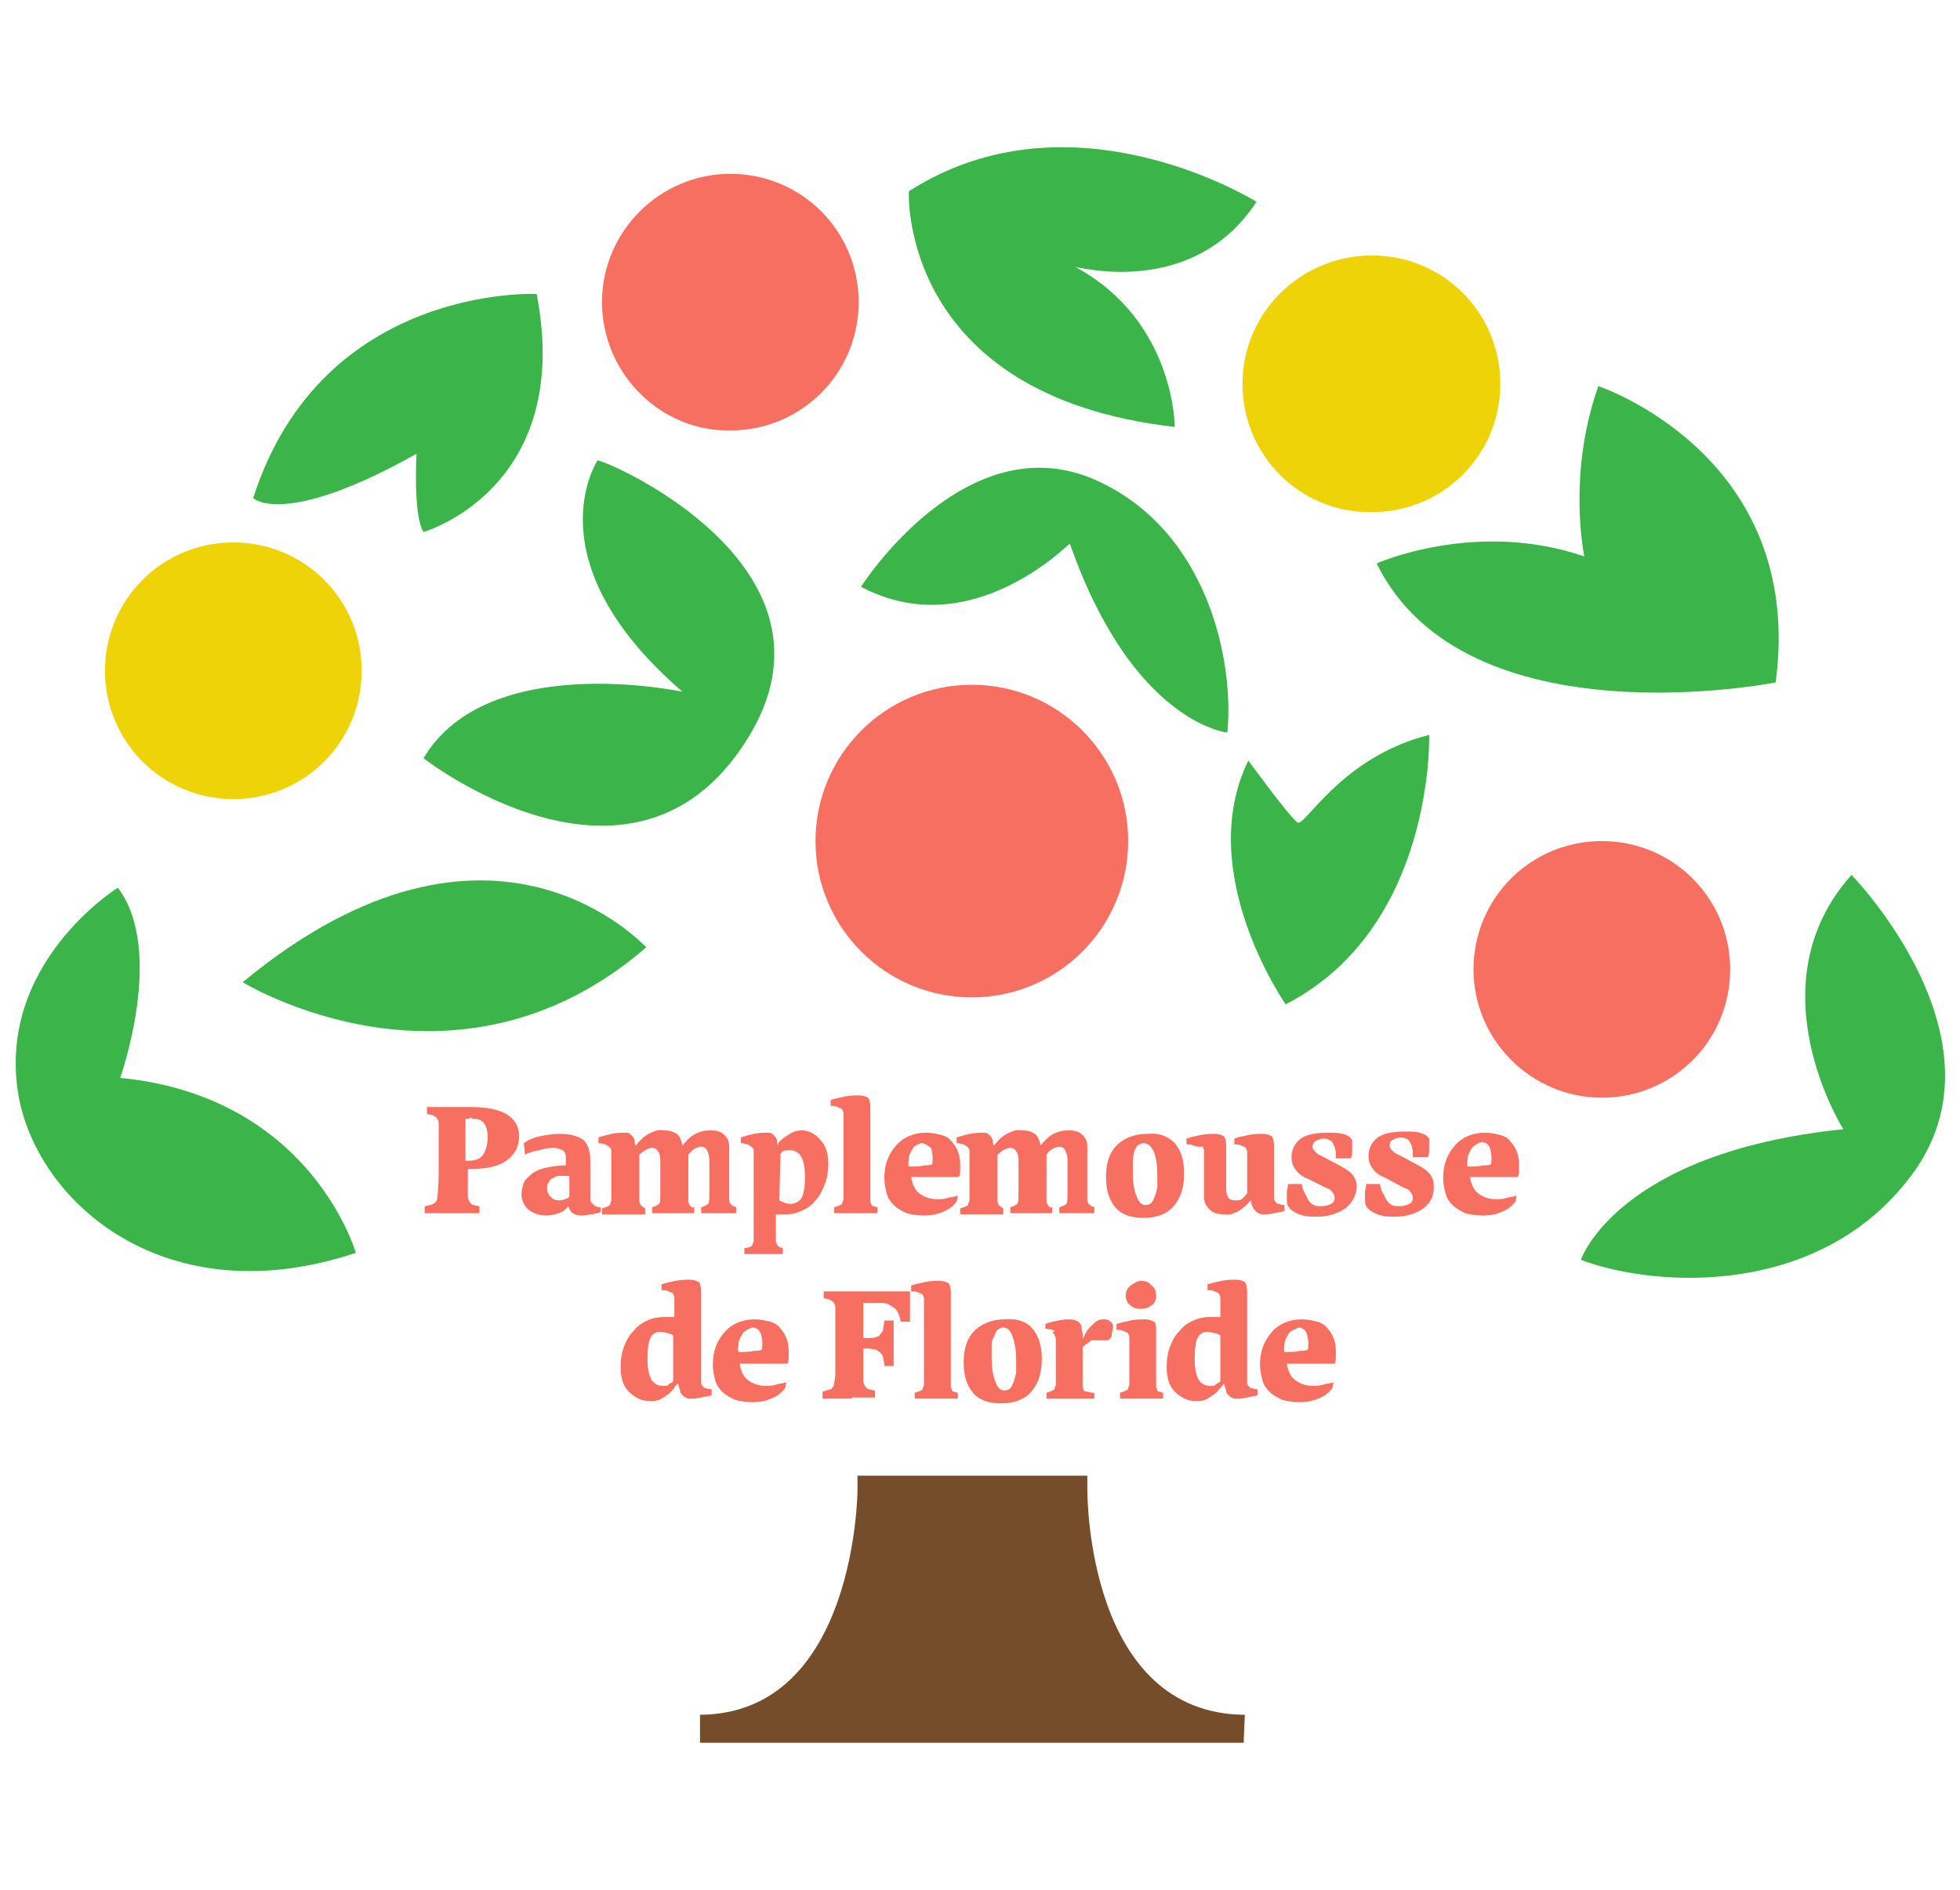 <svg xmlns="http://www.w3.org/2000/svg" xmlns:xlink="http://www.w3.org/1999/xlink" id="Layer_1" x="0px" y="0px" viewBox="0 0 168 162" style="enable-background:new 0 0 168 162;" xml:space="preserve"><style type="text/css">	.st0{fill:#FF8200;}	.st1{fill:#764D2A;}	.st2{fill:#EFD309;}	.st3{fill:#F76F61;}	.st4{fill:#3BB44A;}</style><g>	<path class="st0" d="M-501.4,1342.9h-1.7v4.5h-1.4v-4.5h-1.7v-1.3h4.8V1342.9z"></path>	<path class="st0" d="M-494.3,1347.4h-1.4v-3.9l-1.1,3.4h-1.5l-1.1-3.4v3.9h-1.4v-5.7h1.9l1.3,3.6l1.3-3.6h1.9V1347.4z"></path></g><g>	<path class="st1" d="M106.6,149.4H60l0-2.4c13.4-0.1,13.5-19.2,13.5-19.3l0-1.2h19.7v1.2c0,0.8,0.1,19.2,13.5,19.3L106.6,149.4  L106.6,149.4z"></path>	<path class="st2" d="M9,57.5c0-6.1,4.9-11,11-11c6.1,0,11,4.9,11,11c0,6.1-4.9,11-11,11C13.9,68.5,9,63.6,9,57.5z"></path>	<path class="st3" d="M51.6,25.9c0-6.1,5-11,11-11c6.1,0,11,4.9,11,11c0,6.1-4.9,11-11,11C56.6,37,51.6,32,51.6,25.9z"></path>	<path class="st3" d="M126.3,83.1c0-6.1,4.9-11,11-11c6.1,0,11,4.9,11,11c0,6.1-4.9,11-11,11C131.3,94.1,126.3,89.2,126.3,83.1z"></path>	<path class="st3" d="M69.9,72.1c0-7.4,6-13.4,13.4-13.4c7.4,0,13.4,6,13.4,13.4c0,7.4-6,13.4-13.4,13.4  C75.9,85.5,69.9,79.5,69.9,72.1z"></path>	<path class="st2" d="M106.5,32.9c0-6.1,5-11,11.1-11c6.1,0,11,4.9,11,11c0,6.1-4.9,11-11,11C111.4,44,106.5,39,106.5,32.9z"></path>	<path class="st4" d="M46,25.2c0,0-18.4-0.9-24.3,17.5c0,0,2.6,2.6,14-3.8c0,0-0.3,5.3,0.6,6.7C36.4,45.6,49.2,41.8,46,25.2z"></path>	<path class="st4" d="M122.5,63c0,0,0.5,16.5-12.3,23.1c0,0-7.9-11.3-3.2-20.9c0,0,3.5,4.8,4.2,5.3C111.8,71,114.9,64.9,122.5,63z"></path>	<path class="st4" d="M51.2,39.5c0,0-5.7,8.6,7.3,19.8c0,0-16.7-3.6-22.2,5.7c0,0,17.8,13.9,27.6-1.4C73.8,48.3,50.7,38.9,51.2,39.5  z"></path>	<path class="st4" d="M158.7,75c0,0,13.9,14.2,5.1,25.8c-7.7,10.3-21.6,9.7-28.3,7.2c0,0,3.1-9.2,22.5-11.2  C158,96.8,150.2,84.5,158.7,75z"></path>	<path class="st4" d="M107.7,17.3c0,0-15.8-9.9-29.8-0.9c0,0-0.9,17.5,22.8,20.2c0,0,0-9.1-8.5-13.7  C92.2,22.8,102.2,25.7,107.7,17.3z"></path>	<path class="st4" d="M20.8,84.2c0,0,18.2,11.2,34.6-3C55.3,81.2,42.2,66.5,20.8,84.2z"></path>	<path class="st4" d="M137,33.1c0,0,17.8,5.9,15.2,25.4c0,0-26.6,5.3-34.2-10.2c0,0,8.5-3.8,17.8-0.6  C135.8,47.7,134.3,40.7,137,33.1z"></path>	<path class="st4" d="M30.5,107.4c0,0-3.8-13.4-20.2-15c0,0,3.9-10.9-0.2-16.3c0,0-10.5,6.5-8.5,17.9  C3.3,103.2,14.3,112.8,30.5,107.4z"></path>	<path class="st4" d="M73.8,50.3c0,0,8.9-14,20-9.2c9.8,4.3,12,15.7,11.4,21.7c0,0-8.1-0.8-13.5-16.2C91.6,46.6,83.2,55.3,73.8,50.3  z"></path>	<g>		<path class="st3" d="M38.9,104h-0.5c-0.2,0-0.4,0-0.8,0h-0.7h-0.5v-0.6c0.2,0,0.3-0.1,0.5-0.1c0.2-0.1,0.3-0.1,0.4-0.2   c0.1-0.1,0.2-0.3,0.2-0.5c0-0.2,0.1-0.9,0.1-2v-2c0-1.4,0-2.1,0-2.3c0-0.2-0.1-0.4-0.2-0.5c-0.1-0.1-0.2-0.1-0.3-0.2   c-0.1,0-0.3-0.1-0.5-0.1l0-0.6c0.4,0,0.8,0,1,0c0.2,0,0.4,0,0.6,0c0.1,0,0.2,0,0.4,0c0.1,0,0.3,0,0.5,0h1.3c1.3,0,2.3,0.2,3,0.6   c0.7,0.4,1.1,1.1,1.1,1.9c0,0.9-0.4,1.6-1.1,2.1c-0.7,0.5-1.7,0.7-2.9,0.7h-0.4v2.3c0,0.1,0,0.3,0.1,0.4c0,0.1,0.1,0.2,0.2,0.3   c0,0,0.1,0.1,0.2,0.1c0.1,0,0.3,0.1,0.5,0.1v0.6H38.9z M40.2,95.9c-0.1,0-0.2,0-0.3,0v3.6h0.3c0.6,0,1-0.2,1.2-0.5   c0.2-0.3,0.4-0.8,0.4-1.5c0-0.5-0.1-0.9-0.3-1.2c-0.2-0.3-0.6-0.4-1-0.4C40.4,95.8,40.3,95.8,40.2,95.9z"></path>		<path class="st3" d="M49.1,104c-0.2-0.1-0.3-0.4-0.4-0.6c-0.2,0.3-0.5,0.5-0.8,0.6c-0.3,0.1-0.7,0.2-1.1,0.2   c-0.6,0-1.1-0.2-1.5-0.5c-0.4-0.4-0.6-0.8-0.6-1.3c0-0.4,0.1-0.7,0.2-1c0.1-0.3,0.4-0.5,0.7-0.8c0.3-0.2,0.7-0.4,1.2-0.5   c0.5-0.1,1.1-0.2,1.7-0.2c0-0.1,0-0.2,0-0.3c0-0.1,0-0.3,0-0.4c0-0.3-0.1-0.5-0.3-0.6c-0.2-0.1-0.4-0.2-0.8-0.2   c-0.4,0-0.8,0.1-1.2,0.2c-0.5,0.1-0.9,0.2-1.2,0.4l-0.1-1c0.4-0.3,0.9-0.5,1.4-0.6c0.5-0.1,1.1-0.2,1.7-0.2c0.9,0,1.5,0.2,2,0.5   c0.4,0.4,0.6,1,0.6,1.8v0.7c0,0.3,0,0.7,0,1.2c0,0.3,0,0.5,0,0.7v0.3c0,0.2,0,0.4,0,0.5c0,0.1,0.1,0.2,0.2,0.3   c0.1,0.1,0.2,0.2,0.3,0.2c0.1,0.1,0.3,0.1,0.4,0.1v0.4c-0.3,0.1-0.6,0.2-0.9,0.2c-0.3,0.1-0.6,0.1-0.9,0.1   C49.5,104.2,49.3,104.1,49.1,104z M47,101.4c-0.1,0.1-0.1,0.3-0.1,0.5c0,0.3,0.1,0.5,0.3,0.7c0.2,0.2,0.4,0.3,0.7,0.3   c0.2,0,0.3,0,0.5-0.1c0.1,0,0.3-0.1,0.4-0.2c0-0.1,0-0.2,0-0.4c0-0.1,0-0.3,0-0.5v-0.9c-0.3,0-0.5,0-0.8,0c-0.3,0-0.5,0.1-0.6,0.2   C47.1,101.1,47.1,101.3,47,101.4z"></path>		<path class="st3" d="M62.1,104c-0.1,0-0.3,0-0.4,0c-0.1,0-0.4,0-0.6,0c-0.3,0-0.5,0-0.6,0c-0.1,0-0.3,0-0.4,0v-0.5   c0.3-0.1,0.5-0.2,0.6-0.3c0.1-0.1,0.1-0.5,0.1-1v-2.8c0-0.3-0.1-0.6-0.2-0.8c-0.1-0.2-0.3-0.3-0.5-0.3c-0.2,0-0.4,0.1-0.6,0.2   S59.1,98.9,59,99v3.6c0,0.1,0,0.3,0,0.4c0,0.1,0.1,0.2,0.1,0.3c0.1,0.1,0.2,0.2,0.2,0.2c0.1,0,0.1,0,0.2,0v0.5h-1.5   c-0.1,0-0.3,0-0.4,0c-0.1,0-0.4,0-0.6,0c-0.3,0-0.5,0-0.7,0c-0.1,0-0.3,0-0.4,0v-0.5c0.3-0.1,0.5-0.2,0.6-0.3   c0.1-0.1,0.1-0.5,0.1-1v-2.8c0-0.3-0.1-0.6-0.2-0.7c-0.1-0.2-0.3-0.3-0.5-0.3c-0.2,0-0.4,0.1-0.6,0.2c-0.2,0.1-0.4,0.3-0.5,0.4   l0,3.6c0,0.1,0,0.3,0,0.4c0,0.1,0.1,0.2,0.1,0.3c0.1,0.1,0.2,0.1,0.2,0.2c0.1,0,0.1,0,0.2,0.1v0.5h-1.5c-0.3,0-0.7,0-1.1,0   c-0.4,0-0.8,0-1.1,0v-0.5c0.2-0.1,0.4-0.1,0.5-0.2c0.1,0,0.2-0.1,0.2-0.2c0-0.1,0.1-0.2,0.1-0.3c0-0.1,0-0.3,0-0.6V99   c0-0.2,0-0.3,0-0.4c0-0.1-0.1-0.2-0.2-0.3c-0.1-0.1-0.2-0.1-0.3-0.2c-0.1,0-0.3-0.1-0.6-0.1v-0.5c0.3-0.1,0.7-0.2,1.1-0.3   c0.5-0.1,0.9-0.1,1.1-0.1c0.2,0,0.4,0,0.5,0.1c0.1,0.1,0.2,0.2,0.3,0.3c0,0.1,0.1,0.2,0.1,0.3c0,0.1,0,0.3,0.1,0.4   c0.3-0.4,0.7-0.8,1.1-1c0.4-0.2,0.8-0.4,1.3-0.3c0.5,0,0.8,0.1,1.1,0.3c0.3,0.2,0.4,0.6,0.5,1c0.3-0.4,0.7-0.8,1.1-1   c0.4-0.2,0.8-0.3,1.3-0.3c0.5,0,0.9,0.1,1.2,0.4c0.3,0.3,0.4,0.6,0.4,1v4.2c0,0.1,0,0.3,0,0.4c0,0.1,0.1,0.2,0.1,0.3   c0.1,0.1,0.2,0.1,0.2,0.2c0.1,0,0.2,0,0.3,0.1v0.5H62.1z"></path>		<path class="st3" d="M66,107.5c-0.3,0-0.7,0-1.1,0c-0.4,0-0.8,0-1.1,0V107c0.2,0,0.4-0.1,0.5-0.1c0.1-0.1,0.2-0.1,0.2-0.2   c0-0.1,0.1-0.2,0.1-0.3c0-0.1,0-0.3,0-0.6V99c0-0.2,0-0.3,0-0.4s-0.1-0.2-0.2-0.3c-0.1-0.1-0.2-0.1-0.3-0.2   c-0.1,0-0.3-0.1-0.6-0.1v-0.5c0.3-0.1,0.7-0.2,1.1-0.3c0.5-0.1,0.9-0.1,1.1-0.1c0.2,0,0.4,0,0.5,0.1c0.1,0.1,0.2,0.2,0.3,0.3   c0,0.1,0.1,0.1,0.1,0.3c0,0.1,0,0.2,0.1,0.4c0,0,0,0,0-0.1l0-0.1c0.3-0.4,0.7-0.6,1-0.8c0.3-0.2,0.7-0.3,1-0.3   c0.6,0,1.2,0.3,1.6,0.8c0.5,0.5,0.7,1.2,0.7,2.1c0,0.6-0.1,1.2-0.3,1.7c-0.2,0.5-0.4,1-0.8,1.4c-0.3,0.4-0.7,0.7-1.2,0.9   c-0.4,0.2-0.9,0.3-1.4,0.3h-0.5c-0.1,0-0.2,0-0.3,0v1.9c0,0.1,0,0.3,0,0.4c0,0.1,0.1,0.2,0.1,0.3c0.1,0.1,0.1,0.1,0.2,0.2   c0.1,0,0.2,0.1,0.3,0.1v0.5H66z M66.8,102.9c0.1,0.1,0.3,0.1,0.4,0.2c0.1,0,0.3,0.1,0.5,0.1c0.5,0,0.8-0.2,1-0.5   c0.2-0.4,0.3-1,0.3-1.8c0-0.7-0.1-1.3-0.3-1.7c-0.2-0.4-0.6-0.6-1-0.6c-0.1,0-0.2,0-0.3,0c-0.1,0-0.2,0.1-0.3,0.1   c0,0-0.1,0-0.1,0.1c0,0-0.1,0.1-0.1,0.1L66.8,102.9z"></path>		<path class="st3" d="M73.7,104c-0.3,0-0.7,0-1.1,0c-0.4,0-0.8,0-1.1,0v-0.5c0.2-0.1,0.4-0.1,0.5-0.2c0.1,0,0.2-0.1,0.2-0.2   c0-0.1,0.1-0.2,0.1-0.3c0-0.1,0-0.3,0-0.6v-6.3c0-0.2,0-0.4,0-0.5c0-0.1-0.1-0.2-0.1-0.3c-0.1-0.1-0.2-0.1-0.4-0.2   c-0.2-0.1-0.4-0.1-0.6-0.1v-0.5c0.3-0.1,0.7-0.2,1.2-0.3c0.5-0.1,0.9-0.1,1.2-0.1c0.4,0,0.6,0.1,0.8,0.2c0.1,0.1,0.2,0.4,0.2,0.8   v0.9c0,0.2,0,0.4,0,0.6v6.2c0,0.1,0,0.3,0,0.4c0,0.1,0.1,0.2,0.1,0.3c0.1,0.1,0.1,0.1,0.2,0.1c0.1,0,0.2,0.1,0.3,0.1v0.5H73.7z"></path>		<path class="st3" d="M82,103c-0.3,0.4-0.7,0.7-1.2,0.9s-1,0.3-1.6,0.3c-0.6,0-1.1-0.1-1.5-0.2c-0.4-0.2-0.8-0.4-1.1-0.7   c-0.3-0.3-0.5-0.6-0.6-1c-0.1-0.4-0.2-0.8-0.2-1.3c0-1.1,0.3-2,1-2.8c0.6-0.7,1.5-1.1,2.6-1.1c0.5,0,0.9,0.1,1.3,0.2   c0.4,0.1,0.7,0.3,0.9,0.6c0.2,0.2,0.4,0.5,0.5,0.8c0.1,0.3,0.2,0.6,0.2,1c0,0.2,0,0.4,0,0.6c0,0.2,0,0.4-0.1,0.6h-4.1   c0.1,0.6,0.3,1.1,0.7,1.4c0.4,0.3,0.9,0.5,1.5,0.5c0.3,0,0.6,0,0.9-0.1c0.3-0.1,0.6-0.1,0.9-0.2L82,103z M78.5,98.2   c-0.2,0.1-0.3,0.3-0.4,0.5c-0.1,0.2-0.2,0.4-0.2,0.6c0,0.2-0.1,0.5,0,0.7c0.5,0,1,0,1.3-0.1c0.3,0,0.5,0,0.7-0.1   c0.1-0.6,0-1.1-0.1-1.4C79.5,98.2,79.3,98,79,98C78.8,98,78.7,98.1,78.5,98.2z"></path>		<path class="st3" d="M92.8,104c-0.1,0-0.3,0-0.4,0c-0.1,0-0.4,0-0.6,0c-0.3,0-0.5,0-0.6,0c-0.1,0-0.3,0-0.4,0v-0.5   c0.3-0.1,0.5-0.2,0.6-0.3c0.1-0.1,0.1-0.5,0.1-1v-2.8c0-0.3-0.1-0.6-0.2-0.8c-0.1-0.2-0.3-0.3-0.5-0.3c-0.2,0-0.4,0.1-0.6,0.2   c-0.2,0.1-0.4,0.3-0.5,0.5v3.6c0,0.1,0,0.3,0,0.4c0,0.1,0.1,0.2,0.1,0.3c0.1,0.1,0.2,0.2,0.2,0.2c0.1,0,0.1,0,0.2,0v0.5h-1.5   c-0.1,0-0.3,0-0.4,0c-0.1,0-0.4,0-0.6,0c-0.3,0-0.5,0-0.7,0c-0.1,0-0.3,0-0.4,0v-0.5c0.3-0.1,0.5-0.2,0.6-0.3   c0.1-0.1,0.1-0.5,0.1-1v-2.8c0-0.3-0.1-0.6-0.2-0.7c-0.1-0.2-0.3-0.3-0.5-0.3c-0.2,0-0.4,0.1-0.6,0.2c-0.2,0.1-0.4,0.3-0.5,0.4   l0,3.6c0,0.1,0,0.3,0,0.4c0,0.1,0.1,0.2,0.1,0.3c0.1,0.1,0.2,0.1,0.2,0.2c0.1,0,0.1,0,0.2,0.1v0.5h-1.5c-0.3,0-0.7,0-1.1,0   c-0.4,0-0.8,0-1.1,0v-0.5c0.2-0.1,0.4-0.1,0.5-0.2c0.1,0,0.2-0.1,0.2-0.2c0-0.1,0.1-0.2,0.1-0.3c0-0.1,0-0.3,0-0.6V99   c0-0.2,0-0.3,0-0.4c0-0.1-0.1-0.2-0.2-0.3c-0.1-0.1-0.2-0.1-0.3-0.2c-0.1,0-0.3-0.1-0.6-0.1v-0.5c0.3-0.1,0.7-0.2,1.1-0.3   c0.5-0.1,0.9-0.1,1.1-0.1c0.2,0,0.4,0,0.5,0.1c0.1,0.1,0.2,0.2,0.3,0.3c0,0.1,0.1,0.2,0.1,0.3c0,0.1,0,0.3,0.1,0.4   c0.3-0.4,0.7-0.8,1.1-1c0.4-0.2,0.8-0.4,1.3-0.3c0.5,0,0.8,0.1,1.1,0.3c0.3,0.2,0.4,0.6,0.5,1c0.3-0.4,0.7-0.8,1.1-1   c0.4-0.2,0.8-0.3,1.3-0.3c0.5,0,0.9,0.1,1.2,0.4c0.3,0.3,0.4,0.6,0.4,1v4.2c0,0.1,0,0.3,0,0.4c0,0.1,0.1,0.2,0.1,0.3   c0.1,0.1,0.2,0.1,0.2,0.2c0.1,0,0.2,0,0.3,0.1v0.5H92.8z"></path>		<path class="st3" d="M100.7,98c0.5,0.6,0.8,1.4,0.8,2.6c0,1.2-0.3,2.1-0.9,2.8c-0.6,0.7-1.5,1-2.6,1c-1.1,0-1.9-0.3-2.4-0.9   c-0.5-0.6-0.8-1.4-0.8-2.6c0-1.2,0.3-2.1,0.9-2.7s1.5-1,2.6-1C99.4,97.1,100.1,97.4,100.7,98z M97.1,99.5c0,0.3,0,0.7,0,1.1   c0,0.7,0.1,1.4,0.3,1.9c0.2,0.6,0.5,0.8,0.8,0.8c0.2,0,0.4-0.1,0.5-0.2c0.1-0.1,0.2-0.3,0.3-0.6c0.1-0.2,0.1-0.4,0.2-0.7   c0-0.3,0-0.6,0-1.1c0-0.8-0.1-1.4-0.3-2C98.6,98.2,98.4,98,98,98c-0.2,0-0.3,0.1-0.5,0.2c-0.1,0.1-0.2,0.3-0.3,0.6   C97.2,98.9,97.1,99.2,97.1,99.5z"></path>		<path class="st3" d="M102.3,98.2c-0.2-0.1-0.4-0.1-0.6-0.1v-0.5c0.3-0.1,0.7-0.2,1.2-0.3c0.5-0.1,0.9-0.1,1.2-0.1   c0.4,0,0.6,0.1,0.8,0.2c0.1,0.1,0.2,0.4,0.2,0.8v0.9c0,0.2,0,0.4,0,0.6v2.2c0,0.4,0.1,0.6,0.2,0.8c0.1,0.1,0.3,0.2,0.6,0.2   c0.2,0,0.4,0,0.5-0.1c0.2-0.1,0.3-0.3,0.5-0.5v-3.1c0-0.2,0-0.4,0-0.5c0-0.1-0.1-0.2-0.1-0.3c-0.1-0.1-0.2-0.1-0.4-0.2   c-0.2-0.1-0.4-0.1-0.6-0.1v-0.5c0.3-0.1,0.7-0.2,1.2-0.3c0.5-0.1,0.9-0.1,1.2-0.1c0.4,0,0.6,0.1,0.8,0.2c0.1,0.1,0.2,0.4,0.2,0.8   v1c0,0.3,0,0.4,0,0.5v2.5c0,0.3,0,0.5,0,0.6s0.1,0.2,0.2,0.3c0.1,0.1,0.1,0.1,0.2,0.1c0.1,0,0.2,0.1,0.5,0.1v0.5   c-0.2,0.1-0.5,0.1-0.9,0.2c-0.4,0.1-0.7,0.1-0.9,0.1c-0.2,0-0.3,0-0.4-0.1c-0.1,0-0.2-0.1-0.3-0.2c-0.1-0.1-0.2-0.2-0.2-0.3   c-0.1-0.1-0.1-0.3-0.2-0.6c-0.3,0.4-0.6,0.6-1,0.9c-0.4,0.2-0.8,0.4-1.2,0.3c-0.6,0-1-0.1-1.3-0.4c-0.3-0.3-0.5-0.6-0.5-1.1v-3.5   c0-0.2,0-0.4,0-0.5c0-0.1-0.1-0.2-0.1-0.3C102.6,98.3,102.5,98.3,102.3,98.2z"></path>		<path class="st3" d="M115.3,103.6c-0.6,0.4-1.4,0.7-2.4,0.7c-0.4,0-0.8,0-1.2-0.1s-0.6-0.2-0.9-0.4c-0.2-0.1-0.3-0.3-0.4-0.4   c-0.1-0.2-0.1-0.4-0.1-0.6c0-0.2,0-0.4,0-0.6c0-0.2,0.1-0.4,0.1-0.7h1.2c0,0.3,0.1,0.5,0.2,0.7c0.1,0.2,0.2,0.4,0.3,0.6   c0.1,0.2,0.3,0.4,0.5,0.5c0.2,0.1,0.4,0.1,0.7,0.1c0.3,0,0.6-0.1,0.8-0.2s0.3-0.3,0.3-0.5c0-0.2-0.1-0.4-0.2-0.5   c-0.1-0.2-0.3-0.3-0.6-0.4L112,101c-0.5-0.2-0.8-0.5-1-0.8c-0.2-0.3-0.3-0.6-0.3-1c0-0.7,0.3-1.2,0.8-1.6c0.6-0.4,1.4-0.5,2.4-0.5   c0.4,0,0.8,0,1.2,0.1c0.3,0.1,0.6,0.2,0.7,0.4c0.1,0.1,0.1,0.1,0.1,0.2c0,0.1,0,0.2,0,0.4c0,0.2,0,0.4,0,0.6   c0,0.3-0.1,0.4-0.1,0.5h-1.3c0-0.2,0-0.3,0-0.5c0-0.2-0.1-0.3-0.1-0.5c-0.1-0.2-0.2-0.4-0.3-0.5c-0.2-0.1-0.4-0.2-0.6-0.2   c-0.3,0-0.5,0.1-0.7,0.2c-0.2,0.1-0.3,0.3-0.3,0.5c0,0.1,0.1,0.3,0.2,0.4c0.1,0.1,0.3,0.3,0.6,0.4l1.5,0.8c0.6,0.3,1,0.6,1.2,0.9   c0.2,0.3,0.3,0.6,0.3,1C116.2,102.6,115.9,103.1,115.3,103.6z"></path>		<path class="st3" d="M122,103.6c-0.6,0.4-1.4,0.7-2.4,0.7c-0.4,0-0.8,0-1.2-0.1s-0.6-0.2-0.9-0.4c-0.2-0.1-0.3-0.3-0.4-0.4   c-0.1-0.2-0.1-0.4-0.1-0.6c0-0.2,0-0.4,0-0.6c0-0.2,0.1-0.4,0.1-0.7h1.2c0,0.3,0.1,0.5,0.2,0.7c0.1,0.2,0.2,0.4,0.3,0.6   c0.1,0.2,0.3,0.4,0.5,0.5c0.2,0.1,0.4,0.1,0.7,0.1c0.3,0,0.6-0.1,0.8-0.2s0.3-0.3,0.3-0.5c0-0.2-0.1-0.4-0.2-0.5   c-0.1-0.2-0.3-0.3-0.6-0.4l-1.7-0.9c-0.5-0.2-0.8-0.5-1-0.8c-0.2-0.3-0.3-0.6-0.3-1c0-0.7,0.3-1.2,0.8-1.6   c0.6-0.4,1.4-0.5,2.4-0.5c0.4,0,0.8,0,1.2,0.1c0.3,0.1,0.6,0.2,0.7,0.4c0.1,0.1,0.1,0.1,0.1,0.2c0,0.1,0,0.2,0,0.4   c0,0.2,0,0.4,0,0.6c0,0.3-0.1,0.4-0.1,0.5h-1.3c0-0.2,0-0.3,0-0.5c0-0.2-0.1-0.3-0.1-0.5c-0.1-0.2-0.2-0.4-0.3-0.5   c-0.2-0.1-0.4-0.2-0.6-0.2c-0.3,0-0.5,0.1-0.7,0.2c-0.2,0.1-0.3,0.3-0.3,0.5c0,0.1,0.1,0.3,0.2,0.4c0.1,0.1,0.3,0.3,0.6,0.4   l1.5,0.8c0.6,0.3,1,0.6,1.2,0.9c0.2,0.3,0.3,0.6,0.3,1C122.9,102.6,122.6,103.1,122,103.6z"></path>		<path class="st3" d="M129.9,103c-0.3,0.4-0.7,0.7-1.2,0.9s-1,0.3-1.6,0.3c-0.6,0-1.1-0.1-1.5-0.2c-0.4-0.2-0.8-0.4-1.1-0.7   c-0.3-0.3-0.5-0.6-0.6-1c-0.1-0.4-0.2-0.8-0.2-1.3c0-1.1,0.3-2,1-2.8c0.6-0.7,1.5-1.1,2.6-1.1c0.5,0,0.9,0.1,1.3,0.2   c0.4,0.1,0.7,0.3,0.9,0.6c0.2,0.2,0.4,0.5,0.5,0.8c0.1,0.3,0.2,0.6,0.2,1c0,0.2,0,0.4,0,0.6c0,0.2,0,0.4-0.1,0.6h-4.1   c0.1,0.6,0.3,1.1,0.7,1.4s0.9,0.5,1.5,0.5c0.3,0,0.6,0,0.9-0.1c0.3-0.1,0.6-0.1,0.9-0.2L129.9,103z M126.4,98.2   c-0.2,0.1-0.3,0.3-0.4,0.5c-0.1,0.2-0.2,0.4-0.2,0.6c0,0.2-0.1,0.5,0,0.7c0.5,0,1,0,1.3-0.1c0.3,0,0.5,0,0.7-0.1   c0.1-0.6,0-1.1-0.1-1.4c-0.1-0.3-0.4-0.5-0.7-0.5C126.7,98,126.5,98.1,126.4,98.2z"></path>	</g>	<g>		<path class="st3" d="M57.8,119c0,0-0.1,0.1-0.1,0.1c-0.3,0.4-0.7,0.6-1,0.8c-0.3,0.2-0.7,0.2-1.1,0.2c-0.6,0-1.2-0.3-1.7-0.8   c-0.5-0.5-0.7-1.2-0.7-2.1c0-0.7,0.1-1.3,0.3-1.8c0.2-0.5,0.4-0.9,0.8-1.3c0.3-0.4,0.7-0.7,1.2-0.9c0.4-0.2,0.9-0.3,1.4-0.3   c0.3,0,0.4,0,0.6,0c0.1,0,0.2,0,0.3,0v-1.2c0-0.2,0-0.4,0-0.5c0-0.1-0.1-0.2-0.1-0.3c-0.1-0.1-0.2-0.1-0.4-0.2   c-0.2-0.1-0.4-0.1-0.6-0.1v-0.5c0.3-0.1,0.7-0.2,1.2-0.3c0.5-0.1,0.9-0.1,1.2-0.1c0.4,0,0.6,0.1,0.8,0.2c0.1,0.1,0.2,0.4,0.2,0.8   v0.9c0,0.2,0,0.4,0,0.6v5.8c0,0.3,0,0.5,0,0.6c0,0.1,0.1,0.2,0.2,0.3c0.1,0.1,0.1,0.1,0.2,0.1c0.1,0,0.2,0.1,0.5,0.1v0.5   c-0.2,0.1-0.5,0.1-0.9,0.2c-0.4,0.1-0.7,0.1-0.9,0.1c-0.2,0-0.3,0-0.4-0.1c-0.1,0-0.2-0.1-0.3-0.2c-0.1-0.1-0.2-0.2-0.2-0.4   c-0.1-0.2-0.1-0.4-0.2-0.6C57.8,118.9,57.8,118.9,57.8,119z M55.8,114.6c-0.2,0.3-0.3,1-0.3,1.9c0,0.7,0.1,1.3,0.3,1.7   c0.2,0.4,0.6,0.6,1,0.6c0.1,0,0.2,0,0.3,0c0.1,0,0.2-0.1,0.3-0.2c0.1,0,0.1-0.1,0.2-0.1c0,0,0.1-0.1,0.1-0.1v-3.9   c-0.1-0.1-0.3-0.2-0.4-0.2s-0.3-0.1-0.5-0.1C56.3,114.1,56,114.3,55.8,114.6z"></path>		<path class="st3" d="M67.3,119c-0.3,0.4-0.7,0.7-1.2,0.9s-1,0.3-1.6,0.3c-0.6,0-1.1-0.1-1.5-0.2c-0.4-0.2-0.8-0.4-1.1-0.7   c-0.3-0.3-0.5-0.6-0.6-1c-0.1-0.4-0.2-0.8-0.2-1.3c0-1.1,0.3-2,1-2.8c0.6-0.7,1.5-1.1,2.6-1.1c0.5,0,0.9,0.1,1.3,0.2   c0.4,0.1,0.7,0.3,0.9,0.6c0.2,0.2,0.4,0.5,0.5,0.8c0.1,0.3,0.2,0.6,0.2,1c0,0.2,0,0.4,0,0.6c0,0.2,0,0.4-0.1,0.6h-4.1   c0.1,0.6,0.3,1.1,0.7,1.4c0.4,0.3,0.9,0.5,1.5,0.5c0.3,0,0.6,0,0.9-0.1c0.3-0.1,0.6-0.1,0.9-0.2L67.3,119z M63.9,114.1   c-0.2,0.1-0.3,0.3-0.4,0.5c-0.1,0.2-0.2,0.4-0.2,0.6c0,0.2-0.1,0.5,0,0.7c0.5,0,1,0,1.3-0.1c0.3,0,0.5,0,0.7-0.1   c0.1-0.6,0-1.1-0.1-1.4c-0.1-0.3-0.4-0.5-0.7-0.5C64.2,113.9,64,114,63.9,114.1z"></path>		<path class="st3" d="M73,119.9h-0.5c-0.2,0-0.4,0-0.8,0H71h-0.5v-0.6c0.4-0.1,0.6-0.2,0.7-0.2c0.1,0,0.1-0.1,0.1-0.1   c0.1-0.1,0.2-0.2,0.2-0.4c0-0.2,0.1-0.4,0.1-0.8c0-0.1,0-0.4,0-0.7c0-0.3,0-0.5,0-0.7v-2c0-1.4,0-2.1,0-2.3c0-0.2-0.1-0.4-0.2-0.5   c-0.1-0.1-0.2-0.1-0.3-0.2c-0.1,0-0.3-0.1-0.5-0.1v-0.6c0.7,0,1.3,0,1.7,0c0.4,0,0.7,0,0.9,0H74h2.5c0.6,0,1.1,0,1.5,0v2.6h-0.8   c0-0.2-0.1-0.4-0.2-0.7c-0.1-0.2-0.2-0.4-0.4-0.5c-0.1-0.1-0.3-0.2-0.5-0.3c-0.2-0.1-0.4-0.1-0.7-0.1h-1.4v3l0.4,0   c0.3,0,0.6,0,0.7-0.1c0.2,0,0.3-0.1,0.4-0.3c0.1-0.1,0.2-0.2,0.2-0.4c0-0.2,0.1-0.4,0.1-0.7h0.8c0,0.2,0,0.5,0,0.7v1.2v1.2   c0,0.3,0,0.5,0,0.8h-0.8c0-0.4-0.1-0.6-0.1-0.7c0-0.1-0.1-0.3-0.2-0.4c-0.1-0.1-0.3-0.2-0.4-0.3c-0.2,0-0.4-0.1-0.7-0.1l-0.4,0   v2.7c0,0.1,0,0.3,0.1,0.4c0,0.1,0.1,0.2,0.2,0.3c0,0,0.1,0.1,0.2,0.1c0.1,0,0.3,0.1,0.5,0.1v0.6H73z"></path>		<path class="st3" d="M80.6,119.9c-0.3,0-0.7,0-1.1,0c-0.4,0-0.8,0-1.1,0v-0.5c0.2-0.1,0.4-0.1,0.5-0.2c0.1,0,0.2-0.1,0.2-0.2   c0-0.1,0.1-0.2,0.1-0.3c0-0.1,0-0.3,0-0.6v-6.3c0-0.2,0-0.4,0-0.5c0-0.1-0.1-0.2-0.1-0.3c-0.1-0.1-0.2-0.1-0.4-0.2   c-0.2-0.1-0.4-0.1-0.6-0.1v-0.5c0.3-0.1,0.7-0.2,1.2-0.3c0.5-0.1,0.9-0.1,1.2-0.1c0.4,0,0.6,0.1,0.8,0.2c0.1,0.1,0.2,0.4,0.2,0.8   v0.9c0,0.2,0,0.4,0,0.6v6.2c0,0.1,0,0.3,0,0.4c0,0.1,0.1,0.2,0.1,0.3c0.1,0.1,0.1,0.1,0.2,0.1c0.1,0,0.2,0.1,0.3,0.1v0.5H80.6z"></path>		<path class="st3" d="M88.5,113.9c0.5,0.6,0.8,1.4,0.8,2.6c0,1.2-0.3,2.1-0.9,2.8c-0.6,0.7-1.5,1-2.6,1c-1.1,0-1.9-0.3-2.4-0.9   c-0.5-0.6-0.8-1.4-0.8-2.6c0-1.2,0.3-2.1,0.9-2.7s1.5-1,2.6-1C87.2,113,88,113.3,88.5,113.9z M85,115.4c0,0.3,0,0.7,0,1.1   c0,0.7,0.1,1.4,0.3,1.9c0.2,0.6,0.5,0.8,0.8,0.8c0.2,0,0.4-0.1,0.5-0.2c0.1-0.1,0.2-0.3,0.3-0.6c0.1-0.2,0.1-0.4,0.2-0.7   c0-0.3,0-0.6,0-1.1c0-0.8-0.1-1.4-0.3-2c-0.2-0.6-0.5-0.8-0.8-0.8c-0.2,0-0.3,0.1-0.5,0.2c-0.1,0.1-0.2,0.3-0.3,0.6   C85,114.9,85,115.1,85,115.4z"></path>		<path class="st3" d="M90.2,114c-0.1,0-0.3-0.1-0.6-0.1v-0.4c0.2-0.1,0.6-0.2,1.1-0.3c0.5-0.1,0.8-0.1,1-0.1c0.3,0,0.6,0.1,0.7,0.2   c0.2,0.1,0.3,0.3,0.3,0.5c0,0.2,0.1,0.4,0.1,0.6c0,0.2,0,0.3,0,0.4c0.1-0.2,0.2-0.4,0.3-0.6c0.1-0.2,0.3-0.4,0.4-0.5   c0.2-0.2,0.4-0.4,0.6-0.5c0.2-0.1,0.4-0.1,0.6-0.1c0.2,0,0.4,0.1,0.5,0.2c0.1,0.1,0.2,0.2,0.2,0.4c0,0.2,0,0.4-0.1,0.5   c0,0.1,0,0.2,0,0.2c0,0.2-0.1,0.3-0.2,0.4c-0.1,0.1-0.2,0.1-0.3,0.1c-0.1,0-0.2,0-0.3,0c-0.1,0-0.2,0-0.3,0c-0.3,0-0.5,0-0.6,0   c-0.1,0-0.2,0.1-0.3,0.2c-0.1,0.1-0.2,0.1-0.3,0.2c-0.1,0.1-0.1,0.1-0.2,0.2v3c0,0.1,0,0.3,0,0.4c0,0.1,0.1,0.2,0.1,0.3   c0,0,0.1,0.1,0.3,0.1c0.1,0,0.3,0.1,0.6,0.1v0.5h-1.9c-0.1,0-0.3,0-0.4,0c-0.1,0-0.4,0-0.7,0c-0.3,0-0.5,0-0.7,0   c-0.1,0-0.3,0-0.4,0v-0.5c0.2-0.1,0.4-0.1,0.5-0.2c0.1,0,0.2-0.1,0.2-0.2c0-0.1,0.1-0.2,0.1-0.3c0-0.1,0-0.3,0-0.6v-2.9   c0-0.4,0-0.6-0.1-0.7c0-0.1-0.1-0.2-0.2-0.3C90.5,114.1,90.4,114.1,90.2,114z"></path>		<path class="st3" d="M98.2,119.9c-0.3,0-0.7,0-1.1,0c-0.4,0-0.8,0-1.1,0v-0.5c0.2-0.1,0.4-0.1,0.5-0.2c0.1,0,0.2-0.1,0.2-0.2   c0-0.1,0.1-0.2,0.1-0.3c0-0.1,0-0.3,0-0.6v-3c0-0.2,0-0.4,0-0.5c0-0.1-0.1-0.2-0.1-0.3c-0.1-0.1-0.2-0.1-0.4-0.2   c-0.2-0.1-0.4-0.1-0.6-0.1v-0.5c0.3-0.1,0.7-0.2,1.2-0.3c0.5-0.1,0.9-0.1,1.2-0.1c0.4,0,0.6,0.1,0.8,0.2s0.2,0.4,0.2,0.8v0.2v0.5   c0,0.2,0,0.4,0,0.5v0.3v2.9c0,0.1,0,0.3,0,0.4c0,0.1,0.1,0.2,0.1,0.3c0.1,0.1,0.1,0.1,0.2,0.1c0.1,0,0.2,0.1,0.3,0.1v0.5H98.2z    M98.7,111.9c-0.2,0.2-0.6,0.3-0.9,0.3c-0.4,0-0.7-0.1-0.9-0.3c-0.3-0.2-0.4-0.5-0.4-0.8c0-0.4,0.1-0.6,0.4-0.9   c0.3-0.2,0.6-0.4,0.9-0.4c0.4,0,0.7,0.1,0.9,0.4c0.3,0.2,0.4,0.5,0.4,0.9C99.1,111.4,99,111.7,98.7,111.9z"></path>		<path class="st3" d="M104.6,119c0,0-0.1,0.1-0.1,0.1c-0.3,0.4-0.7,0.6-1,0.8c-0.3,0.2-0.7,0.2-1.1,0.2c-0.6,0-1.2-0.3-1.7-0.8   c-0.5-0.5-0.7-1.2-0.7-2.1c0-0.7,0.1-1.3,0.3-1.8c0.2-0.5,0.4-0.9,0.8-1.3c0.3-0.4,0.7-0.7,1.2-0.9c0.4-0.2,0.9-0.3,1.4-0.3   c0.3,0,0.4,0,0.6,0c0.1,0,0.2,0,0.3,0v-1.2c0-0.2,0-0.4,0-0.5c0-0.1-0.1-0.2-0.1-0.3c-0.1-0.1-0.2-0.1-0.4-0.2   c-0.2-0.1-0.4-0.1-0.6-0.1v-0.5c0.3-0.1,0.7-0.2,1.2-0.3c0.5-0.1,0.9-0.1,1.2-0.1c0.4,0,0.6,0.1,0.8,0.2c0.1,0.1,0.2,0.4,0.2,0.8   v0.9c0,0.2,0,0.4,0,0.6v5.8c0,0.3,0,0.5,0,0.6s0.1,0.2,0.2,0.3c0.1,0.1,0.1,0.1,0.2,0.1c0.1,0,0.2,0.1,0.5,0.1v0.5   c-0.2,0.1-0.5,0.1-0.9,0.2c-0.4,0.1-0.7,0.1-0.9,0.1c-0.2,0-0.3,0-0.4-0.1c-0.1,0-0.2-0.1-0.3-0.2c-0.1-0.1-0.2-0.2-0.2-0.4   c-0.1-0.2-0.1-0.4-0.2-0.6C104.7,118.9,104.7,118.9,104.6,119z M102.7,114.6c-0.2,0.3-0.3,1-0.3,1.9c0,0.7,0.1,1.3,0.3,1.7   c0.2,0.4,0.6,0.6,1,0.6c0.1,0,0.2,0,0.3,0c0.1,0,0.2-0.1,0.3-0.2c0.1,0,0.1-0.1,0.2-0.1c0,0,0.1-0.1,0.1-0.1v-3.9   c-0.1-0.1-0.3-0.2-0.4-0.2c-0.2,0-0.3-0.1-0.5-0.1C103.2,114.1,102.9,114.3,102.7,114.6z"></path>		<path class="st3" d="M114.2,119c-0.3,0.4-0.7,0.7-1.2,0.9s-1,0.3-1.6,0.3c-0.6,0-1.1-0.1-1.5-0.2c-0.4-0.2-0.8-0.4-1.1-0.7   c-0.3-0.3-0.5-0.6-0.6-1c-0.1-0.4-0.2-0.8-0.2-1.3c0-1.1,0.3-2,1-2.8c0.6-0.7,1.5-1.1,2.6-1.1c0.5,0,0.9,0.1,1.3,0.2   c0.4,0.1,0.7,0.3,0.9,0.6c0.2,0.2,0.4,0.5,0.5,0.8c0.1,0.3,0.2,0.6,0.2,1c0,0.2,0,0.4,0,0.6c0,0.2,0,0.4-0.1,0.6h-4.1   c0.1,0.6,0.3,1.1,0.7,1.4c0.4,0.3,0.9,0.5,1.5,0.5c0.3,0,0.6,0,0.9-0.1c0.3-0.1,0.6-0.1,0.9-0.2L114.2,119z M110.7,114.1   c-0.2,0.1-0.3,0.3-0.4,0.5c-0.1,0.2-0.2,0.4-0.2,0.6c0,0.2-0.1,0.5,0,0.7c0.5,0,1,0,1.3-0.1c0.3,0,0.5,0,0.7-0.1   c0.1-0.6,0-1.1-0.1-1.4c-0.1-0.3-0.4-0.5-0.7-0.5C111.1,113.9,110.9,114,110.7,114.1z"></path>	</g></g></svg>